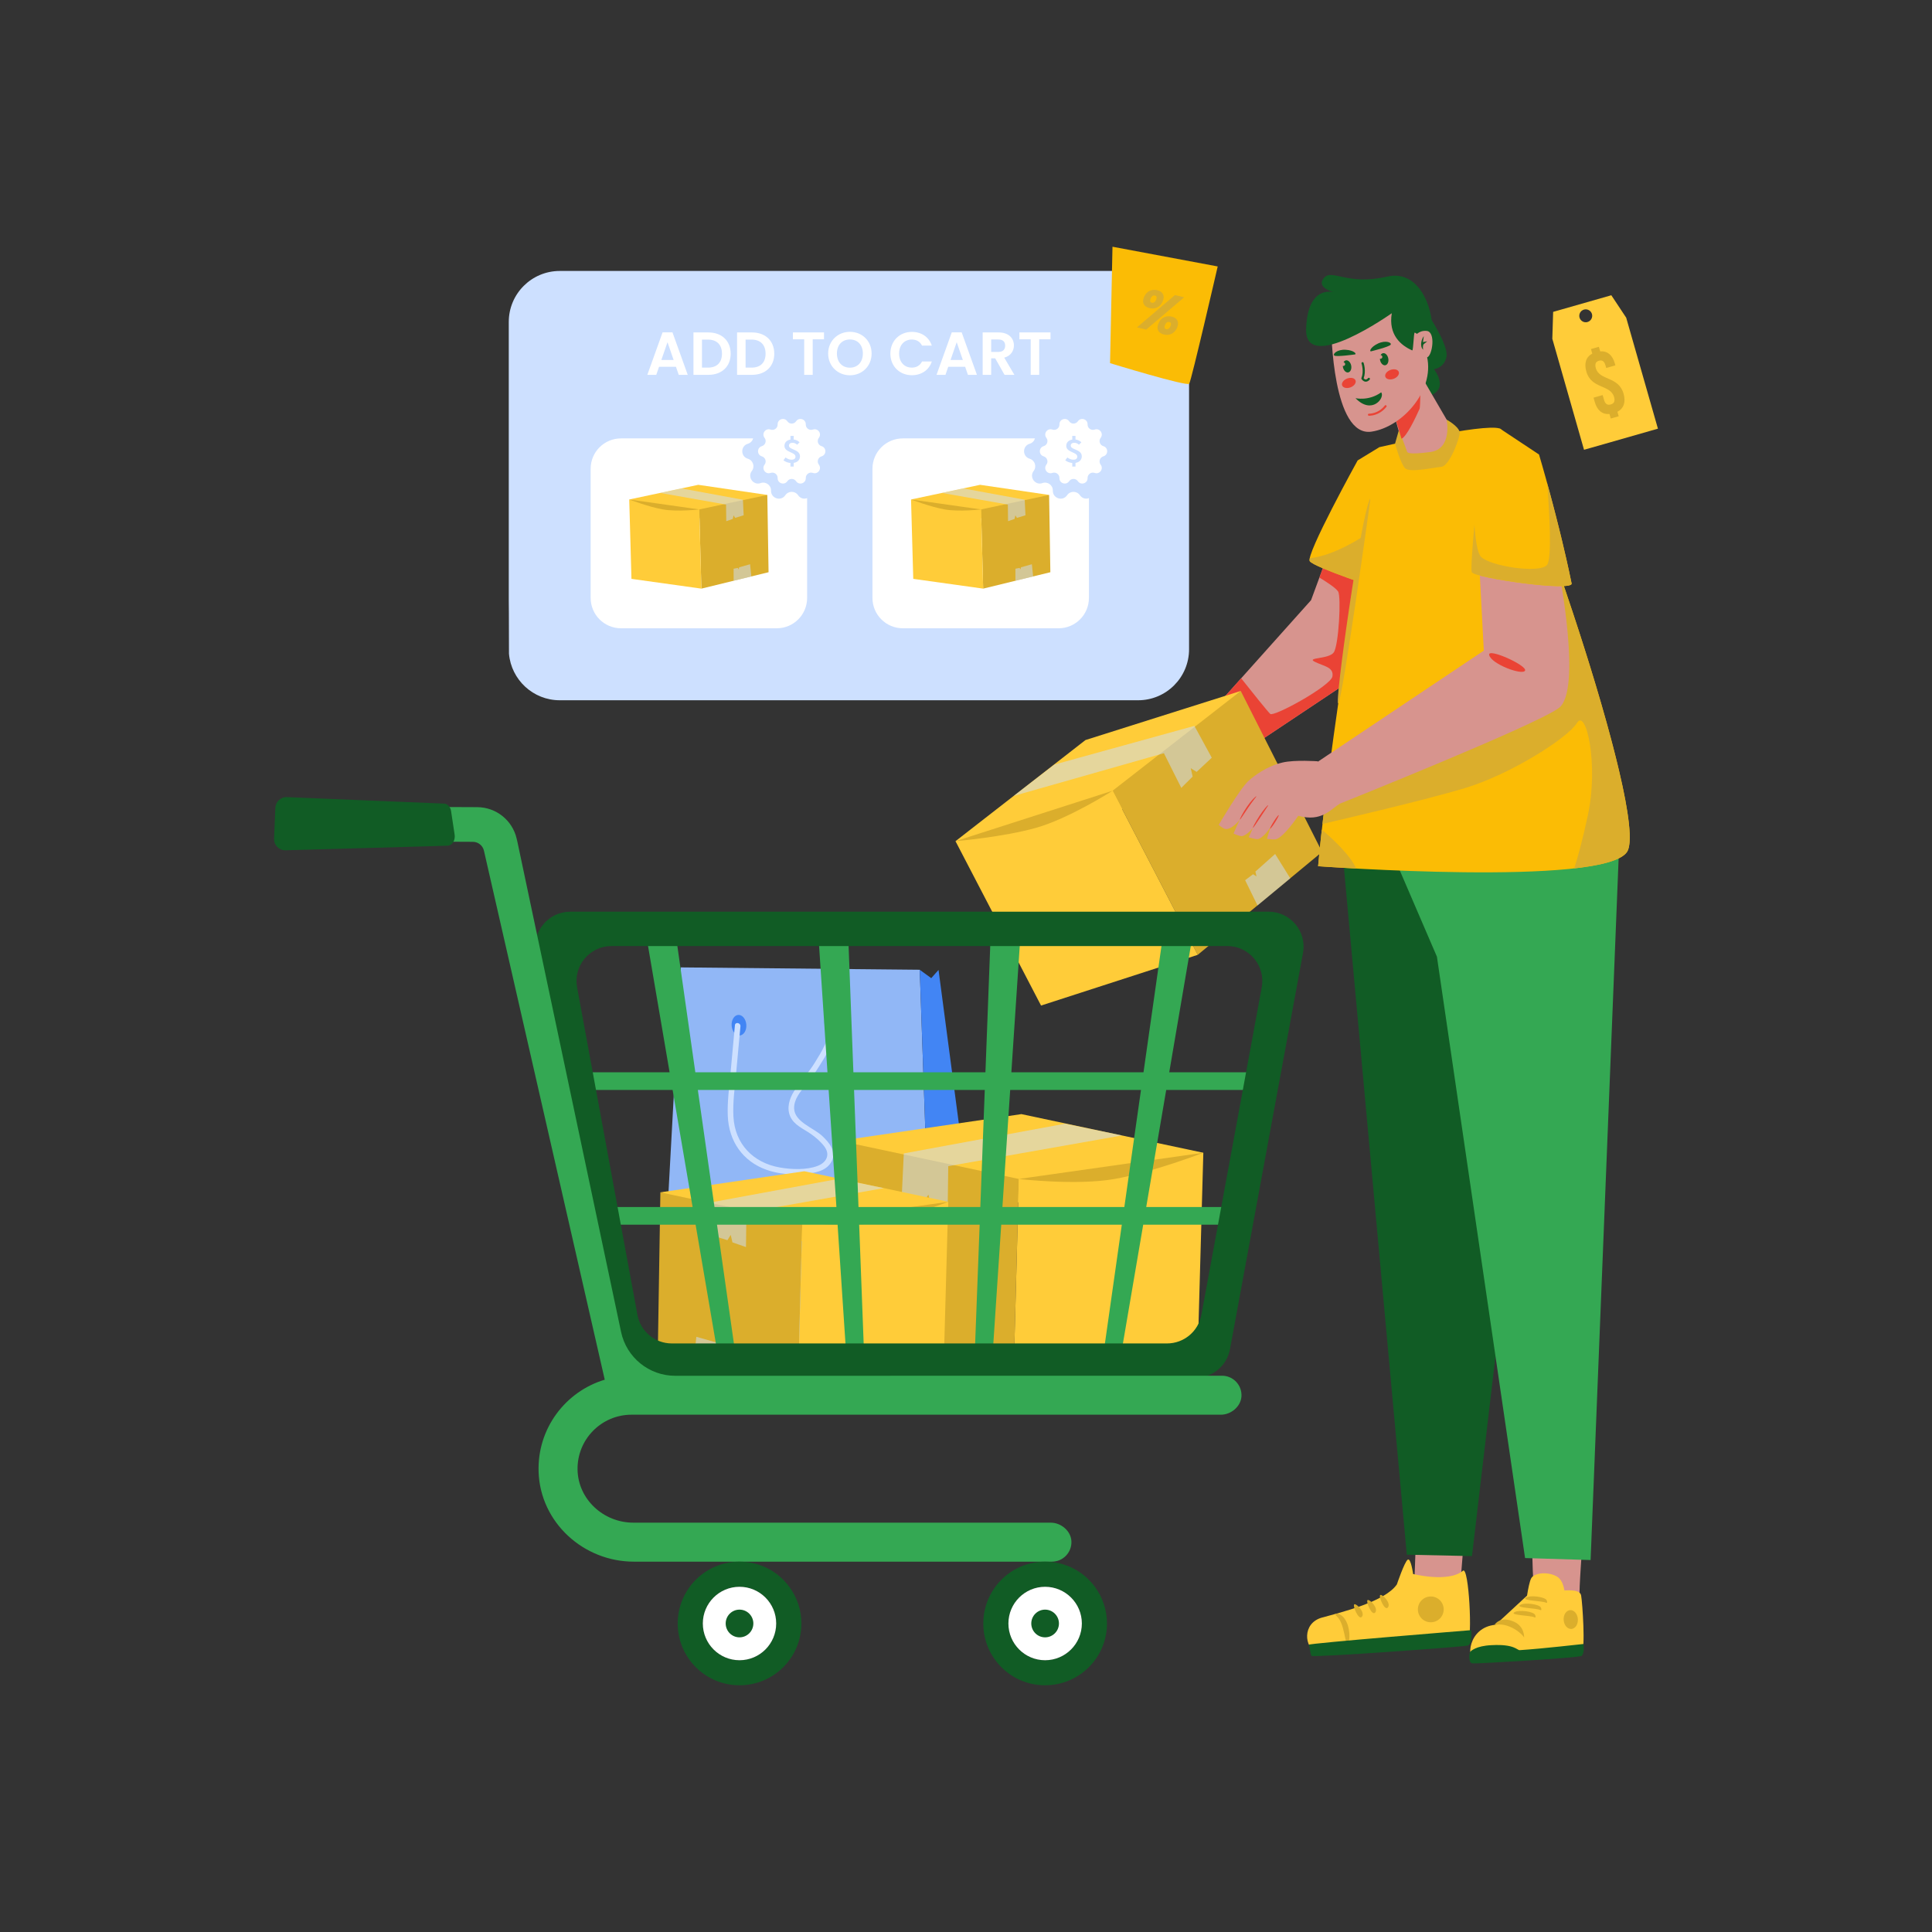 <svg xmlns="http://www.w3.org/2000/svg" enable-background="new 372.673 -803.279 3000 3000" viewBox="372.673 -803.279 3000 3000" id="Addtocart">
  <rect x="372.673" y="-803.279" width="3000" height="3000" fill="#333333" stroke="none"/>
  <polygon fill="#d7948e" points="2573.371 1531.992 2567.567 1688.696 2638.544 1678.118 2649.109 1546.41" class="colord7a28e svgShape"></polygon>
  <path fill="#ffcc39" d="M2644.292,1635.745c9.303-7.884,15.23,108.024,7.32,111.646
							c-7.91,3.622-214.427,22.586-234.106,15.341c-19.68-7.246-23.364-45.681,8.079-54.302
							c31.442-8.62,97.507-24.628,116.119-51.409c0,0,11.804-34.886,16.792-38.414c4.988-3.528,8.438,22.211,8.438,22.211
							S2621.963,1654.668,2644.292,1635.745z" class="colorffc439 svgShape"></path>
  <path fill="#dbae2c" d="M2445.946,1703.005c-0.369,1.289,2.184,2.868,4.823,6.032c2.656,3.209,5.147,8.545,7.032,15.122
								c3.681,13.232,4.676,25.167,7.123,25.209c2.193,0.178,5.223-12.254,1.043-27.577c-2.122-7.566-6.398-14.272-11.256-17.293
								C2449.792,1701.506,2446.122,1702.063,2445.946,1703.005z" class="colordba12c svgShape"></path>
  <path fill="#115c25" d="M2657.094,1728.019c0.496,4.042,1.736,22.036-5.474,23.946c-7.208,1.91-240.762,19.003-242.508,15.9
							c-1.746-3.103-3.032-14.982-3.949-17.211C2404.244,1748.425,2657.094,1728.019,2657.094,1728.019z" class="color11405c svgShape"></path>
  <path fill="#dbae2c" d="M2527.851 1692.701c5.168-6.684-8.186-20.56-11.741-19.309C2512.554 1674.645 2522.754 1699.291 2527.851 1692.701zM2508.14 1700.54c5.168-6.683-8.186-20.559-11.741-19.308C2492.844 1682.483 2503.044 1707.131 2508.14 1700.54zM2487.504 1707.131c5.168-6.682-8.186-20.559-11.741-19.308C2472.208 1689.074 2482.408 1713.721 2487.504 1707.131zM2574.403 1697.068c.724 11.041 10.261 19.406 21.303 18.682 11.041-.724 19.404-10.262 18.68-21.303-.724-11.041-10.261-19.405-21.302-18.681C2582.043 1676.49 2573.679 1686.028 2574.403 1697.068z" class="colordba12c svgShape"></path>
  <polygon fill="#115c25" points="2454.864 493.359 2557.156 1610.855 2658.373 1613.008 2791.638 478.396" class="color11405c svgShape"></polygon>
  <g fill="#000000" class="color000000 svgShape">
    <path fill="#d7948e" d="M2829.831,1589.631c0.309,4.479-5.584,72.553-4.456,91.532c-7.593,9.524-62.494,12.881-67.643,3.486
						c-5.146-9.398-6.081-91.565-6.081-91.565L2829.831,1589.631z" class="colord7a28e svgShape"></path>
    <path fill="#ffcc39" d="M2828.439,1762.7c-6.491,3.435-150.777,10.406-164.955,11.38c-14.18,0.971-12.23-50.416,31.491-54.451
						l48.9-45.292c1.588-10.403,3.907-21.964,6.373-26.755c4.472-8.573,25.761-11.023,40.091-2.772
						c6.654,3.855,10.063,12.646,11.516,21.51c13.994-0.658,24.555,0.255,25.989,7.914
						C2829.834,1684.837,2834.973,1759.26,2828.439,1762.7z" class="colorffc439 svgShape"></path>
    <path fill="#dbae2c" d="M2739.311 1739.689c-1.475-4.902-24.287-25.079-46.306-19.562 0 0 8.978-15.37 31.138-4.96C2740.502 1722.852 2739.311 1739.689 2739.311 1739.689zM2800.731 1712.287c.555 8.075 5.935 14.284 12.018 13.865 6.083-.418 10.561-7.306 10.001-15.382-.555-8.078-5.938-14.286-12.018-13.865C2804.652 1697.323 2800.174 1704.211 2800.731 1712.287zM2755.18 1708.017c-6.462-3.076-37.952-2.907-31.276-7.617 6.674-4.711 30.409-1.346 32.529 4.008C2758.552 1709.761 2755.18 1708.017 2755.18 1708.017zM2764.149 1696.672c-6.462-3.079-37.953-2.907-31.279-7.618 6.679-4.714 30.412-1.351 32.531 4.006C2767.522 1698.412 2764.149 1696.672 2764.149 1696.672zM2773.117 1685.323c-6.463-3.079-37.953-2.909-31.277-7.621 6.674-4.711 30.41-1.346 32.531 4.008C2776.488 1687.064 2773.117 1685.323 2773.117 1685.323z" class="colordba12c svgShape"></path>
    <path fill="#115c25" d="M2831.355,1749.497c-0.009-0.109-63.374,7.314-98.935,9.573c-3.973,0.251-7.892-9.707-43.509-7.754
						c-24.685,0.994-32.491,9.372-33.295,10.296c-1.508,1.73-3.559,17.278,3.492,18.026c7.052,0.748,167.197-8.778,169.713-11.703
						C2833.797,1762.154,2831.355,1749.497,2831.355,1749.497z" class="color11405c svgShape"></path>
  </g>
  <polygon fill="#34a853" points="2887.81 486.341 2842.557 1619.145 2740.788 1616.068 2603.932 682.306 2532.704 516.854" class="color2f627c svgShape"></polygon>
  <polygon fill="#d7948e" points="2440.715 41.226 2408.497 128.635 2179.929 384.119 2216.428 422.273 2493.479 237.52 2535.226 56.916" class="colord7a28e svgShape"></polygon>
  <path fill="#ea4335" d="M2535.219,56.892l-41.777,180.625l-277.061,184.777l-36.409-38.136l119.992-134.139
				c16.516,20.841,41.331,51.906,45.169,55.274c5.754,4.953,94.181-43.637,96.549-58.272c2.272-14.534-13.39-15.689-27.422-22.667
				c-13.938-7.079,21.721-3.762,29.411-14.503c7.787-10.744,11.797-86.839,6.812-94.653c-3.539-5.722-20.247-16.306-29.042-21.63
				l19.27-52.375L2535.219,56.892z" class="colorc18c7c svgShape"></path>
  <path fill="#fbbc05" d="M2514.601-108.937l-33.771,20.586c0,0-81.18,146.721-74.306,156.516
				c6.874,9.796,112.419,44.418,112.419,44.418l29.559-101.056L2514.601-108.937z" class="colorf2cd33 svgShape"></path>
  <path fill="#dbae2c" d="M2531.848-2.452c-12.205,11.969-26.208,22.115-40.687,31.146c-25.24,15.742-54.53,31.031-84.723,35.026
				c-0.398,2.139-0.428,3.715,0.085,4.446c6.874,9.795,112.42,44.418,112.42,44.418l29.558-101.057l-6.909-24.553
				C2538.519-9.383,2535.302-5.84,2531.848-2.452z" class="colordba12c svgShape"></path>
  <path fill="#fbbc05" d="M2419.416,541.767c0,0,443.421,32.397,479.696-22.209c36.276-54.607-172.37-648.615-197.448-657.389
				c-25.078-8.774-187.063,28.895-187.063,28.895S2440.762,307.865,2419.416,541.767z" class="colorf2cd33 svgShape"></path>
  <path fill="#dbae2c" d="M2500.314-25.887c0 0-42.846 309.213-49.594 314.691-6.749 5.478 35.439-293.974 49.478-317.708M2478.513 545.378c-36.094-1.932-59.096-3.587-59.096-3.587 1.655-17.927 3.561-36.937 5.725-56.836C2439.668 497.185 2469.199 523.967 2478.513 545.378zM2899.115 519.571c-8.585 12.825-39.514 20.844-81.989 25.598 5.576-17.492 13.125-44.625 21.312-83.105 16.71-78.344-2.862-166.126-17.095-142.74-14.139 23.287-103.613 80.214-174.741 101.393-60.797 18.243-185.601 47.34-220.433 55.414 2.203-18.926 4.573-38.54 7.121-58.649 90.295-48.268 306.746-164.147 308.096-167.127 1.803-3.877 40.195-181.151 40.195-181.151l10.388 11.217C2854.158 258.717 2920.892 486.717 2899.115 519.571z" class="colordba12c svgShape"></path>
  <g fill="#000000" class="color000000 svgShape">
    <path fill="#115c25" d="M2589.273-316.487c0,0,33.549,49.808,29.426,67.585c-4.124,17.776-19.414,18.832-19.414,18.832
					s23.685,29.858-5.137,40.576c-28.823,10.717-43.497,4.006-43.497,4.006s-74.028-108.021-37.983-131.43
					C2548.713-340.327,2557.478-362.353,2589.273-316.487z" class="color11405c svgShape"></path>
    <path fill="#d7948e" d="M2535.454-165.928l21.976,76.493c0,0,56.347,33.704,72.643-43.244l-51.772-88.989L2535.454-165.928z" class="colord7a28e svgShape"></path>
    <path fill="#dbae2c" d="M2538.875-114.374c0,0,8.479,30.796,15.568,38.133c7.089,7.337,43.217-0.858,56.382-2.164
					c13.166-1.306,30.187-48.509,28.44-54.274c-2.897-9.56-20.216-18.947-20.216-18.947s9.386,45.715-25.602,50.261
					c-34.989,4.547-35.711,0.97-36.326-1.81c-0.615-2.78-12.233-32.253-12.233-32.253L2538.875-114.374z" class="colordba12c svgShape"></path>
    <path fill="#ea4335" d="M2576.935-168.433c-5.967,13.561-20.443,43.849-28.053,46.353l-20.894-69.835l50.313-29.753
						C2578.301-221.668,2578.675-172.387,2576.935-168.433z" class="colorc18c7c svgShape"></path>
    <path fill="#d7948e" d="M2439.88-292.087c0,0,1.709,168.174,62.564,159.051c49.535-7.427,101.421-67.503,84.668-121.698
				c-6.063-19.613,7.589-79.039-37.99-82.831C2503.541-341.355,2439.88-292.087,2439.88-292.087z" class="colord7a28e svgShape"></path>
    <path fill="#115c25" d="M2533.833-316.91c0,0-135.643,96.206-133.038,24.104c2.605-72.099,45.83-56.053,45.83-56.053
				s-31.168-6.573-18.486-22.395c12.682-15.823,35.374,12.055,98.651-2.52c47.459-10.929,71.037,44.157,70.083,86.219
				c-0.318,14.021-6.49,44.473-9.155,34.794c-3.373-12.249-8.915-30.698-18.196-34.03c-1.812-0.651-2.091,28.465-4.013,27.612
				C2548.281-266.825,2528.204-283.105,2533.833-316.91z" class="color11405c svgShape"></path>
    <path fill="#d7948e" d="M2569.311-280.691c0,0,5.772-10.104,18.849-8.708c14.282,1.523,8.684,38.363,0.613,41.005
					c-7.793,2.552-10.686-1.275-12.507-7.39C2573.148-266.26,2569.311-280.691,2569.311-280.691z" class="colord7a28e svgShape"></path>
    <path fill="#115c25" d="M2583.543-281.298c-2.954,3.766-7.229,15.078-0.926,21.179c0,0-1.296-4.867,0.527-8.507l5.742-4.673
					l-6.63,1.224L2583.543-281.298z" class="color11405c svgShape"></path>
    <g fill="#000000" class="color000000 svgShape">
      <path fill="#ea4335" d="M2544.647-225.873c1.417 3.794-2.086 8.609-7.824 10.753-5.737 2.143-11.54.809-12.957-2.985-1.417-3.792 2.083-8.606 7.824-10.753C2537.428-231.001 2543.228-229.664 2544.647-225.873zM2477.526-212.533c1.417 3.792-2.083 8.605-7.824 10.749-5.737 2.146-11.539.809-12.957-2.985-1.416-3.792 2.087-8.606 7.824-10.75C2470.306-217.664 2476.106-216.327 2477.526-212.533z" class="colorc18c7c svgShape"></path>
      <path fill="#115c25" d="M2494.606-210.709c-.574.111-1.153.138-1.739.086-3.713-.345-5.964-4.017-6.058-4.171-.276-.457-.317-1.017-.117-1.51 4.187-10.281.225-22.307.186-22.425-.298-.886.178-1.842 1.061-2.139.906-.313 1.842.178 2.139 1.061.18.527 4.184 12.702.083 23.898.644.777 1.767 1.813 3.032 1.925 1.178.098 2.462-.602 3.797-2.103.621-.695 1.689-.758 2.382-.14.698.621.76 1.687.14 2.385C2497.946-212.086 2496.303-211.036 2494.606-210.709zM2477.489-185.001c0 0 20.566 4.919 39.854-9.026C2523.849-186.153 2503.163-158.384 2477.489-185.001zM2458.002-233.136c1 5.179 4.656 8.804 8.189 8.122 3.533-.682 5.618-5.415 4.618-10.595-.991-5.139-4.696-8.797-8.229-8.115-1.566.303-2.848 1.425-3.661 3.039 1.234.137 2.238 1.025 2.479 2.27.302 1.566-.702 3.051-2.268 3.353-.442.085-.906.05-1.346-.074C2457.787-234.469 2457.871-233.819 2458.002-233.136zM2515.615-244.257c1 5.18 4.656 8.804 8.189 8.122 3.533-.681 5.578-5.407 4.578-10.586-.991-5.139-4.656-8.805-8.189-8.123-1.566.303-2.856 1.384-3.709 3.006 1.307.081 2.399.995 2.647 2.28.302 1.566-.702 3.05-2.268 3.353-.522.101-1.027.073-1.482-.13C2515.385-245.67 2515.484-244.94 2515.615-244.257z" class="color11405c svgShape"></path>
      <path fill="#ea4335" d="M2504.015-158.267c-3.276,0.632-5.5,0.558-5.733,0.544c-0.874-0.035-1.544-0.767-1.508-1.64
					c0.037-0.868,0.777-1.547,1.641-1.514c0.138,0.015,14.326,0.405,24.6-12.676c0.563-0.67,1.542-0.79,2.222-0.26
					c0.681,0.54,0.801,1.536,0.266,2.222C2518.356-162.51,2509.632-159.351,2504.015-158.267z" class="colorc18c7c svgShape"></path>
    </g>
    <path fill="#115c25" d="M2476.583-252.915c0 0-28.504 4.03-31.883 1.797-3.378-2.232 4.326-9.801 17.38-9.056C2475.132-259.43 2479.796-253.636 2476.583-252.915zM2501.736-257.771c0 0 27.957-6.867 30.262-10.198 2.305-3.329-7.663-7.487-19.501-1.938C2500.659-264.357 2498.487-257.243 2501.736-257.771z" class="color11405c svgShape"></path>
  </g>
  <g fill="#000000" class="color000000 svgShape">
    <polygon fill="#ffcc39" points="1856.371 502.901 2058.209 345.85 2299.283 269.631 2115.207 453.184" class="colorffc439 svgShape"></polygon>
    <polygon fill="#dbae2c" points="2232.553 679.363 2425.621 519.562 2299.283 269.631 2100.339 424.529" class="colordba12c svgShape"></polygon>
    <polygon fill="#cde0ff" points="1946.686 432.626 2010.04 383.905 2227.327 323.858 2254.317 373.298 2230.758 395.316 2221.614 389.56 2224.601 402.564 2206.99 420.152 2179.973 366.289" opacity=".5" class="colorcdeeff svgShape"></polygon>
    <polygon fill="#cde0ff" points="2325.321 602.708 2306.119 563.472 2318.425 554.238 2323.748 557.586 2322.05 550.107 2352.696 522.773 2376.188 560.557" opacity=".5" class="colorcdeeff svgShape"></polygon>
    <polygon fill="#ffcc39" points="1856.371 502.901 1989.206 758.145 2232.553 679.363 2100.339 424.529" class="colorffc439 svgShape"></polygon>
    <path fill="#dbae2c" d="M1856.371,502.901l243.968-78.371c0,0-67.14,42.942-118.496,57.519
			C1930.487,496.625,1856.371,502.901,1856.371,502.901z" class="colordba12c svgShape"></path>
  </g>
  <g fill="#000000" class="color000000 svgShape">
    <path fill="#d7948e" d="M2364.271,380.724c-25.534,5.919-45.147,21.557-52.976,28.585c-13.27,11.952-46.236,68.33-46.236,68.33
			s6.842,5.782,10.445,6.4c5.855,1.004,14.985-5.257,22.479-14.655c-3.942,7.401-9.838,21.649-9.838,21.649
			s9.507,4.523,13.146,4.023c4.873-0.668,12.42-6.909,16.947-12.991c-2.233,5.532-6.554,14.664-6.554,14.664
			s11.251,3.899,14.783,2.859c6.716-1.978,14.245-11.355,20.255-19.844c-3.482,6.741-6.705,19.571-6.705,19.571
			s10.727,1.464,13.957,0.602c12.551-3.352,34.61-36.44,34.61-36.44c36.124,9.992,50.131-9.833,64.414-18.759
			c3.424-2.201-34.147-65.86-34.147-65.86S2383.323,376.266,2364.271,380.724z" class="colord7a28e svgShape"></path>
    <path fill="#ea4335" d="M2323.536 433.161c.249.26-1.359 2.152-3.792 5.314-2.428 3.17-5.693 7.611-9.118 12.665-6.868 10.093-12.068 18.561-12.643 18.244-.566-.302 3.753-9.354 10.702-19.568 3.461-5.11 6.999-9.475 9.796-12.421C2321.288 434.45 2323.339 432.95 2323.536 433.161zM2341.851 447.045c.258.225-1.071 2.184-3.196 5.34-2.312 3.483-5.124 7.72-8.233 12.403-6.398 9.721-11.619 17.609-12.184 17.277-.554-.324 3.783-8.784 10.223-18.569 3.217-4.893 6.375-9.171 8.868-12.111C2339.825 448.444 2341.621 446.842 2341.851 447.045zM2358.223 462.479c.548.348-1.991 5.326-5.67 11.119-3.679 5.793-7.106 10.207-7.654 9.86-.548-.348 1.991-5.326 5.67-11.119C2354.249 466.545 2357.675 462.132 2358.223 462.479z" class="colorc18c7c svgShape"></path>
  </g>
  <path fill="#d7948e" d="M2668.997,60.503l7.714,146.511l-270.668,181.153l46.954,56.551c0,0,304.202-121.749,340.282-148.649
		c36.08-26.9,0.45-210.742,0.45-210.742L2668.997,60.503z" class="colord7a28e svgShape"></path>
  <path fill="#ea4335" d="M2685.037,213.707c-2.543-11.522,59.341,16.347,55.732,24.313
		C2737.162,245.988,2688.196,228.015,2685.037,213.707z" class="colorc18c7c svgShape"></path>
  <path fill="#fbbc05" d="M2672.292-89.438c0,0-17.992,165.771-14.17,174.706c3.822,8.934,157.667,30.852,154.915,17.354
		c-20.002-98.114-50.593-200.16-50.593-200.16l-60.779-40.293C2701.664-137.831,2682.895-115.36,2672.292-89.438z" class="colorf2cd33 svgShape"></path>
  <path fill="#dbae2c" d="M2813.027,102.648c2.762,13.464-151.04-8.454-154.897-17.384c-1.709-3.84,0.723-37.121,4.006-73.657
		c1.667,23.072,4.612,43.847,10.104,49.592c13.937,14.691,90.919,26.476,102.597,12.851c8.034-9.385,3.77-82.337,0.302-126.909
		C2785.902-14.031,2801.249,45.021,2813.027,102.648z" class="colordba12c svgShape"></path>
  <g fill="#000000" class="color000000 svgShape">
    <polygon fill="#91b7f6" points="1823.569 1355.491 1396.231 1312.844 1429.784 698.878 1800.837 702.551" class="color91c4f6 svgShape"></polygon>
    <polygon fill="#4285f4" points="1800.837 702.551 1818.68 715.594 1830.029 702.841 1910.178 1309.33 1878.138 1319.299 1823.569 1355.491" class="color549bec svgShape"></polygon>
    <path fill="#4285f4" d="M1531.558 787.746c.679 8.802-3.868 16.331-10.155 16.815-6.287.485-11.934-6.258-12.613-15.06-.679-8.802 3.868-16.331 10.155-16.815C1525.233 772.201 1530.88 778.943 1531.558 787.746zM1674.911 783.633c.658 8.536-3.751 15.836-9.847 16.306-6.097.47-11.573-6.068-12.231-14.604-.658-8.536 3.751-15.836 9.848-16.306C1668.777 768.559 1674.252 775.098 1674.911 783.633z" class="color549bec svgShape"></path>
    <path fill="#cde0ff" d="M1513.845,788.72c-2.313,25.167-4.627,50.334-6.94,75.501c-1.988,21.62-5.026,43.517-4.135,65.269
				c1.601,39.112,23.037,70.587,60.363,83.78c18.935,6.693,39.405,8.004,59.295,6.242c14.898-1.32,32.344-3.965,40.775-17.936
				c9.557-15.837-2.301-30.112-13.74-40.92c-13.384-12.646-43.173-21.765-43.676-42.902c-0.344-14.474,10-26.199,18.484-36.75
				c6.981-8.681,13.539-17.648,19.464-27.086c10.672-17.001,28.021-42.701,24.001-63.846c-1.038-5.462-9.76-4.852-8.71,0.672
				c3.412,17.95-11.949,40.975-21.015,55.897c-9.528,15.68-22.299,28.831-32.128,44.2c-7.395,11.564-12.005,26.352-6.105,39.584
				c5.902,13.238,20.277,18.956,31.457,26.699c7.866,5.449,15.579,12.038,21.38,19.682c9.695,12.775,3.547,25.012-10.394,30.33
				c-17.439,6.652-41.061,5.58-59.042,2.374c-41.092-7.327-69.3-36.532-71.618-78.653c-1.231-22.375,2.087-45.01,4.132-67.255
				c2.243-24.405,4.487-48.809,6.73-73.214C1522.934,784.833,1514.36,783.124,1513.845,788.72L1513.845,788.72z" class="colorcdeeff svgShape"></path>
    <g fill="#000000" class="color000000 svgShape">
      <polygon fill="#ffcc39" points="2241.195 986.725 1958.724 926.713 1676.253 968.159 1953.75 1063.851" class="colorffc439 svgShape"></polygon>
      <polygon fill="#dbae2c" points="1946.072 1351.47 1671.152 1284.339 1676.253 968.159 1954.722 1027.412" class="colordba12c svgShape"></polygon>
      <polygon fill="#cde0ff" points="2114.8 959.872 2026.419 941.619 1776.086 987.763 1773.047 1051.293 1807.836 1062.044 1814.287 1051.687 1817.664 1066.37 1844.226 1075.553 1845.112 1007.515" opacity=".5" class="colorcdeeff svgShape"></polygon>
      <polygon fill="#cde0ff" points="1814.038 1319.344 1814.197 1270.019 1797.143 1266.708 1793.388 1272.733 1791.424 1264.299 1746.815 1251.643 1741.583 1301.608" opacity=".5" class="colorcdeeff svgShape"></polygon>
      <polygon fill="#ffcc39" points="2241.195 986.725 2232.115 1311.508 1946.072 1351.47 1954.722 1027.412" class="colorffc439 svgShape"></polygon>
      <path fill="#dbae2c" d="M2241.195,986.725l-286.473,40.687c0,0,89.377,10.516,148.733,0
				C2162.812,1016.896,2241.195,986.725,2241.195,986.725z" class="colordba12c svgShape"></path>
      <g fill="#000000" class="color000000 svgShape">
        <polygon fill="#ffcc39" points="1845.112 1062.874 1621.612 1015.39 1398.113 1048.183 1617.677 1123.897" class="colorffc439 svgShape"></polygon>
        <polygon fill="#dbae2c" points="1611.601 1351.47 1394.078 1298.354 1398.113 1048.183 1618.446 1095.065" class="colordba12c svgShape"></polygon>
        <polygon fill="#cde0ff" points="1745.104 1041.626 1675.175 1027.184 1477.104 1063.695 1474.699 1113.962 1502.225 1122.468 1507.33 1114.273 1510.001 1125.89 1531.018 1133.157 1531.719 1079.323" opacity=".5" class="colorcdeeff svgShape"></polygon>
        <polygon fill="#cde0ff" points="1507.133 1326.051 1507.259 1287.024 1493.765 1284.403 1490.794 1289.171 1489.24 1282.498 1453.944 1272.484 1449.804 1312.018" opacity=".5" class="colorcdeeff svgShape"></polygon>
        <polygon fill="#ffcc39" points="1845.112 1062.874 1837.927 1319.851 1611.601 1351.47 1618.446 1095.065" class="colorffc439 svgShape"></polygon>
        <path fill="#dbae2c" d="M1845.112,1062.874l-226.665,32.192c0,0,70.718,8.32,117.682,0
				C1783.092,1086.746,1845.112,1062.874,1845.112,1062.874z" class="colordba12c svgShape"></path>
      </g>
    </g>
    <g fill="#000000" class="color000000 svgShape">
      <path fill="#34a853" d="M2314.854,889.198V861.8h-126.606l36.508-213.826h-46.042l-30.42,213.826h-205.189l14.199-213.826h-46.336
			l-8.11,213.826h-205.044l-8.11-213.826h-46.333l14.198,213.826H1452.38l-30.419-213.826h-46.045l36.507,213.826h-126.601v27.398
			h131.278l31.036,181.775h-147.523v27.399h152.2l34.614,202.737h27.447l-28.841-202.737h187.244l13.462,202.737h27.736
			l-7.689-202.737h187.099l-7.69,202.737h27.736l13.463-202.737h187.244l-28.842,202.737h27.445l34.615-202.737h152.206v-27.399
			h-147.528l31.036-181.775H2314.854z M1482.136,1070.973l-25.859-181.775h203.111l12.07,181.775H1482.136z M1705.746,1070.973
			l-6.894-181.775h202.965l-6.894,181.775H1705.746z M2118.536,1070.973h-189.323l12.071-181.775h203.111L2118.536,1070.973z" class="color2f627c svgShape"></path>
      <path fill="#115c25" d="M1204.697,676.52l113.371,615.208c4.745,25.747,27.194,44.438,53.374,44.438h857.786
			c26.18,0,48.629-18.691,53.374-44.438l113.371-615.208c6.146-33.352-19.46-64.109-53.374-64.109H1258.072
			C1224.159,612.411,1198.552,643.168,1204.697,676.52z M1322.156,665.762h956.358c33.913,0,59.519,30.755,53.374,64.107
			l-93.701,508.511c-4.744,25.746-27.193,44.437-53.374,44.437h-768.958c-26.18,0-48.63-18.692-53.374-44.437l-93.699-508.511
			C1262.638,696.517,1288.244,665.762,1322.156,665.762z" class="color11405c svgShape"></path>
      <path fill="#34a853" d="M2270.202,1332.943c0,0-634.852,0.07-849.091,0.097c-40.613,0.007-75.657-28.421-84.06-68.154
			l-160.907-760.775l-1.281-5.444c-6.68-28.371-31.935-48.465-61.082-48.595l-219.19-0.978l-2.667,53.75l215.04,1.064
			c8.19,0.042,15.284,5.691,17.155,13.663l187.605,821.527c-61.035,18.327-105.09,75.901-102.701,143.442
			c2.769,78.272,69.621,139.114,147.944,139.114h592.39c0.028,0,0.053-0.009,0.079-0.009h56.705
			c17.25,0,31.127-14.435,30.213-31.884c-0.828-15.817-16.088-28.63-31.923-28.63h-54.768c-0.103-0.001-0.201-0.03-0.305-0.03
			h-593.271c-46.154,0-85.744-36.107-86.588-82.253c-0.86-47.013,36.992-85.391,83.807-85.391h915.188
			c15.838,0,31.097-12.815,31.923-28.632C2301.327,1347.375,2287.449,1332.943,2270.202,1332.943z" class="color2f627c svgShape"></path>
      <path fill="#115c25" d="M2072.773,1660.673c-17.44-23.714-45.543-39.019-77.284-39.019c-31.742,0-59.845,15.306-77.285,39.019
				c-11.793,15.934-18.693,35.629-18.693,56.959c0,53.07,42.907,95.976,95.978,95.976c53.07,0,96.103-42.906,96.103-95.976
				C2091.592,1696.302,2084.566,1676.607,2072.773,1660.673z M1995.489,1774.715c-31.491,0-56.96-25.594-56.96-57.082
				c0-31.365,25.469-56.959,56.96-56.959c31.49,0,57.085,25.594,57.085,56.959
				C2052.574,1749.121,2026.979,1774.715,1995.489,1774.715z" class="color11405c svgShape"></path>
      <path fill="#ffffff" d="M2052.574,1717.633c0,31.488-25.595,57.082-57.085,57.082c-31.491,0-56.96-25.594-56.96-57.082
				c0-31.365,25.469-56.959,56.96-56.959C2026.979,1660.673,2052.574,1686.267,2052.574,1717.633z" class="colorffffff svgShape"></path>
      <path fill="#115c25" d="M2017,1717.626c0,11.889-9.625,21.554-21.516,21.554c-11.852,0-21.441-9.665-21.441-21.554
				c0-11.815,9.589-21.482,21.441-21.482C2007.375,1696.144,2017,1705.811,2017,1717.626z" class="color11405c svgShape"></path>
      <g fill="#000000" class="color000000 svgShape">
        <path fill="#115c25" d="M1598.26,1660.673c-17.438-23.714-45.542-39.019-77.284-39.019c-31.741,0-59.845,15.306-77.283,39.019
				c-11.793,15.934-18.694,35.629-18.694,56.959c0,53.07,42.908,95.976,95.978,95.976c53.07,0,96.103-42.906,96.103-95.976
				C1617.08,1696.302,1610.054,1676.607,1598.26,1660.673z M1520.977,1774.715c-31.491,0-56.959-25.594-56.959-57.082
				c0-31.365,25.468-56.959,56.959-56.959c31.491,0,56.96,25.594,56.96,56.959
				C1577.936,1749.121,1552.468,1774.715,1520.977,1774.715z" class="color11405c svgShape"></path>
        <path fill="#ffffff" d="M1577.936,1717.633c0,31.488-25.468,57.082-56.96,57.082c-31.491,0-56.959-25.594-56.959-57.082
				c0-31.365,25.468-56.959,56.959-56.959C1552.468,1660.673,1577.936,1686.267,1577.936,1717.633z" class="colorffffff svgShape"></path>
        <path fill="#115c25" d="M1542.473,1717.626c0,11.889-9.627,21.554-21.516,21.554c-11.852,0-21.441-9.665-21.441-21.554
				c0-11.815,9.589-21.482,21.441-21.482C1532.846,1696.144,1542.473,1705.811,1542.473,1717.626z" class="color11405c svgShape"></path>
      </g>
      <path fill="#115c25" d="M798.262,498.716c-0.428,10.298,7.714,18.611,17.791,18.329l220.934-6.197l30.995-0.986
			c6.859-0.22,11.955-8.421,10.653-17.024l-5.536-36.588c-1.001-6.609-5.484-11.513-10.751-11.692l0,0l-244.183-10.069
			c-9.543-0.392-17.532,7.012-17.936,16.763L798.262,498.716z" class="color11405c svgShape"></path>
    </g>
  </g>
  <g fill="#000000" class="color000000 svgShape">
    <path fill="#cde0ff" d="M2219.042-303.378v508.225c0,43.747-35.408,79.236-79.157,79.236h-898.034
		c-41.231,0-75.301-31.712-78.842-72.234c0-61.687-0.315-81.595-0.315-81.595v-433.632c0-43.749,35.487-79.157,79.157-79.157
		h898.034C2183.634-382.535,2219.042-347.127,2219.042-303.378z" class="colorcdeeff svgShape"></path>
    <path fill="#ffffff" d="M1625.98-29.776v154.91c0,26.083-21.088,47.172-47.091,47.172H1337.01
					c-26.082,0-47.17-21.089-47.17-47.172V-75.439c0-26.004,21.088-47.092,47.17-47.092h205.172
					c-1.109,3.805-3.964,7.056-8.245,8.325c-11.574,3.408-11.574,19.819,0,23.228c8.166,2.458,11.337,12.289,6.184,19.028
					c-1.823,2.299-2.537,4.835-2.537,7.373c0,7.61,7.61,14.507,16.173,11.415c8.007-2.853,16.411,3.251,16.172,11.733
					c-0.317,12.051,15.301,17.125,22.119,7.215c2.379-3.567,6.184-5.312,9.99-5.312c3.805,0,7.61,1.744,9.988,5.312
					C1615.515-29.141,1621.224-28.031,1625.98-29.776z" class="colorffffff svgShape"></path>
    <polygon fill="#ffcc39" points="1349.755 -27.685 1456.956 -50.46 1564.157 -34.731 1458.844 1.585" class="colorffc439 svgShape"></polygon>
    <polygon fill="#dbae2c" points="1461.757 110.741 1566.093 85.264 1564.157 -34.731 1458.475 -12.244" class="colordba12c svgShape"></polygon>
    <polygon fill="#cde0ff" points="1397.723 -37.876 1431.265 -44.803 1526.269 -27.291 1527.423 -3.18 1514.22 .899 1511.771 -3.031 1510.49 2.541 1500.409 6.026 1500.073 -19.795" opacity=".5" class="colorcdeeff svgShape"></polygon>
    <polygon fill="#cde0ff" points="1511.866 98.548 1511.805 79.829 1518.277 78.572 1519.703 80.859 1520.448 77.658 1537.378 72.854 1539.364 91.817" opacity=".5" class="colorcdeeff svgShape"></polygon>
    <polygon fill="#ffcc39" points="1349.755 -27.685 1353.2 95.574 1461.757 110.741 1458.475 -12.244" class="colorffc439 svgShape"></polygon>
    <path fill="#dbae2c" d="M1349.755-27.685l108.72,15.441c0,0-33.92,3.991-56.447,0
					C1379.502-16.235,1349.755-27.685,1349.755-27.685z" class="colordba12c svgShape"></path>
    <path fill="#ffffff" d="M1648.403-110.494L1648.403-110.494c-5.561-1.638-7.741-8.349-4.205-12.943
				c5.017-6.518-1.552-15.559-9.301-12.802l0,0c-5.462,1.943-11.171-2.205-11.01-7.999l0,0c0.228-8.222-10.401-11.675-15.049-4.89
				c-3.276,4.782-10.333,4.782-13.609,0l0,0c-4.649-6.785-15.277-3.332-15.05,4.89l0,0c0.161,5.794-5.548,9.942-11.01,7.999l0,0
				c-7.749-2.757-14.318,6.284-9.301,12.802l0,0c3.536,4.594,1.354,11.305-4.205,12.943c-7.89,2.325-7.89,13.5,0,15.824
				c5.56,1.638,7.741,8.35,4.205,12.943l0,0c-5.017,6.518,1.552,15.56,9.301,12.802c5.462-1.943,11.171,2.205,11.01,7.999
				c-0.227,8.222,10.401,11.675,15.05,4.89l0,0c3.276-4.782,10.333-4.782,13.609,0c4.649,6.785,15.277,3.332,15.049-4.89
				c-0.16-5.794,5.549-9.942,11.01-7.999c7.749,2.757,14.318-6.284,9.301-12.802c-3.536-4.593-1.355-11.305,4.205-12.943l0,0
				C1656.293-96.994,1656.293-108.169,1648.403-110.494z" class="colorffffff svgShape"></path>
    <g fill="#000000" class="color000000 svgShape">
      <path fill="#cde0ff" d="M1600.082-84.34c-3.843-0.335-8.059-1.893-10.895-4.23l3.277-4.337c2.958,2.06,5.916,3.45,9.318,3.45
					c4.091,0,6.106-1.78,6.106-4.782c0-7.34-17.127-6.285-17.127-16.74c0-5.171,3.654-8.844,9.321-9.731v-5.674h5.037v5.561
					c4.029,0.448,6.798,2.169,9.129,4.337l-3.715,3.727c-2.33-1.888-4.281-2.948-7.303-2.948c-3.402,0-5.478,1.558-5.478,4.451
					c0,6.67,17.127,5.339,17.127,16.573c0,5.28-3.528,9.174-9.759,10.175v5.728h-5.037V-84.34z" class="colorcdeeff svgShape"></path>
    </g>
    <g fill="#000000" class="color000000 svgShape">
      <path fill="#ffffff" d="M2063.556-29.776v154.91c0,26.083-21.088,47.172-47.091,47.172h-241.878
					c-26.082,0-47.17-21.089-47.17-47.172V-75.439c0-26.004,21.088-47.092,47.17-47.092h205.172
					c-1.109,3.805-3.964,7.056-8.245,8.325c-11.574,3.408-11.574,19.819,0,23.228c8.166,2.458,11.337,12.289,6.184,19.028
					c-1.823,2.299-2.537,4.835-2.537,7.373c0,7.61,7.61,14.507,16.173,11.415c8.007-2.853,16.411,3.251,16.172,11.733
					c-0.317,12.051,15.301,17.125,22.12,7.215c2.378-3.567,6.183-5.312,9.989-5.312c3.805,0,7.611,1.744,9.988,5.312
					C2053.092-29.141,2058.8-28.031,2063.556-29.776z" class="colorffffff svgShape"></path>
      <polygon fill="#ffcc39" points="1787.331 -27.685 1894.532 -50.46 2001.733 -34.731 1896.42 1.585" class="colorffc439 svgShape"></polygon>
      <polygon fill="#dbae2c" points="1899.334 110.741 2003.669 85.264 2001.733 -34.731 1896.051 -12.244" class="colordba12c svgShape"></polygon>
      <polygon fill="#cde0ff" points="1835.299 -37.876 1868.841 -44.803 1963.845 -27.291 1964.999 -3.18 1951.796 .899 1949.347 -3.031 1948.067 2.541 1937.985 6.026 1937.65 -19.795" opacity=".5" class="colorcdeeff svgShape"></polygon>
      <polygon fill="#cde0ff" points="1949.442 98.548 1949.381 79.829 1955.853 78.572 1957.279 80.859 1958.024 77.658 1974.954 72.854 1976.94 91.817" opacity=".5" class="colorcdeeff svgShape"></polygon>
      <polygon fill="#ffcc39" points="1787.331 -27.685 1790.776 95.574 1899.334 110.741 1896.051 -12.244" class="colorffc439 svgShape"></polygon>
      <path fill="#dbae2c" d="M1787.331-27.685l108.72,15.441c0,0-33.919,3.991-56.447,0
					C1817.078-16.235,1787.331-27.685,1787.331-27.685z" class="colordba12c svgShape"></path>
      <path fill="#ffffff" d="M2085.979-110.494L2085.979-110.494c-5.56-1.638-7.741-8.349-4.205-12.943
				c5.017-6.518-1.552-15.559-9.301-12.802l0,0c-5.462,1.943-11.17-2.205-11.01-7.999l0,0c0.228-8.222-10.401-11.675-15.049-4.89
				c-3.276,4.782-10.333,4.782-13.609,0l0,0c-4.649-6.785-15.277-3.332-15.049,4.89l0,0c0.16,5.794-5.549,9.942-11.01,7.999l0,0
				c-7.749-2.757-14.318,6.284-9.301,12.802l0,0c3.535,4.594,1.355,11.305-4.205,12.943c-7.89,2.325-7.89,13.5,0,15.824
				c5.56,1.638,7.741,8.35,4.205,12.943l0,0c-5.017,6.518,1.552,15.56,9.301,12.802c5.462-1.943,11.171,2.205,11.01,7.999
				c-0.228,8.222,10.401,11.675,15.049,4.89l0,0c3.276-4.782,10.333-4.782,13.609,0c4.649,6.785,15.277,3.332,15.049-4.89
				c-0.16-5.794,5.549-9.942,11.01-7.999c7.749,2.757,14.318-6.284,9.301-12.802c-3.535-4.593-1.355-11.305,4.205-12.943l0,0
				C2093.869-96.994,2093.869-108.169,2085.979-110.494z" class="colorffffff svgShape"></path>
      <g fill="#000000" class="color000000 svgShape">
        <path fill="#cde0ff" d="M2037.659-84.34c-3.843-0.335-8.06-1.893-10.895-4.23l3.277-4.337c2.958,2.06,5.917,3.45,9.318,3.45
					c4.091,0,6.106-1.78,6.106-4.782c0-7.34-17.126-6.285-17.126-16.74c0-5.171,3.653-8.844,9.321-9.731v-5.674h5.037v5.561
					c4.03,0.448,6.798,2.169,9.129,4.337l-3.715,3.727c-2.33-1.888-4.281-2.948-7.303-2.948c-3.402,0-5.478,1.558-5.478,4.451
					c0,6.67,17.127,5.339,17.127,16.573c0,5.28-3.528,9.174-9.76,10.175v5.728h-5.037V-84.34z" class="colorcdeeff svgShape"></path>
      </g>
    </g>
    <g fill="#000000" class="color000000 svgShape">
      <path fill="#ffffff" d="M1422.28-233.767h-26.237l-4.341 12.552h-13.87l23.686-65.964h15.384l23.686 65.964h-13.969L1422.28-233.767zM1409.16-271.891l-9.529 27.555h19.061L1409.16-271.891zM1507.246-254.056c0 19.913-13.681 32.842-34.728 32.842h-23.025v-65.871h23.025C1493.565-287.086 1507.246-274.061 1507.246-254.056zM1472.046-232.445c13.873 0 21.707-7.926 21.707-21.611 0-13.681-7.834-21.892-21.707-21.892h-9.34v43.503H1472.046zM1574.947-254.056c0 19.913-13.685 32.842-34.728 32.842h-23.026v-65.871h23.026C1561.261-287.086 1574.947-274.061 1574.947-254.056zM1539.746-232.445c13.873 0 21.707-7.926 21.707-21.611 0-13.681-7.834-21.892-21.707-21.892h-9.34v43.503H1539.746zM1603.873-287.086h48.318v10.666h-17.555v55.206h-13.208v-55.206h-17.555V-287.086zM1692.421-220.553c-18.592 0-33.783-13.966-33.783-33.783 0-19.725 15.192-33.691 33.783-33.691 18.78 0 33.691 13.966 33.691 33.691C1726.112-234.519 1711.104-220.553 1692.421-220.553zM1692.421-232.349c11.891 0 20.101-8.591 20.101-21.988 0-13.4-8.211-21.799-20.101-21.799-11.983 0-20.194 8.399-20.194 21.799C1672.227-240.94 1680.438-232.349 1692.421-232.349zM1788.636-287.935c14.627 0 26.518 7.833 30.952 21.327h-15.191c-3.116-6.321-8.78-9.436-15.857-9.436-11.511 0-19.721 8.399-19.721 21.8 0 13.304 8.21 21.799 19.721 21.799 7.077 0 12.74-3.116 15.857-9.532h15.191c-4.433 13.589-16.325 21.327-30.952 21.327-18.968 0-33.406-13.87-33.406-33.595C1755.23-273.965 1769.669-287.935 1788.636-287.935zM1871.344-233.767h-26.238l-4.341 12.552h-13.87l23.687-65.964h15.383l23.686 65.964h-13.969L1871.344-233.767zM1858.224-271.891l-9.528 27.555h19.06L1858.224-271.891zM1923.28-287.086c15.856 0 23.783 9.155 23.783 20.197 0 8.022-4.434 16.137-15.007 18.968l15.76 26.706h-15.288l-14.53-25.669h-6.228v25.669h-13.213v-65.871H1923.28zM1922.808-276.136h-11.038v19.344h11.038c7.361 0 10.665-3.869 10.665-9.816C1933.473-272.455 1930.169-276.136 1922.808-276.136zM1955.588-287.086h48.318v10.666h-17.554v55.206h-13.209v-55.206h-17.555V-287.086z" class="colorffffff svgShape"></path>
    </g>
  </g>
  <g fill="#000000" class="color000000 svgShape">
    <path fill="#ffcc39" d="M2874.72-344.822l-90.331,25.819l-1.278,41.742l49.233,172.384l12.244-3.45l90.296-25.821l12.216-3.499
				l-49.282-172.354L2874.72-344.822z M2837.706-303.25c-5.297,1.517-10.803-1.596-12.339-6.869
				c-1.505-5.335,1.532-10.897,6.885-12.424c5.272-1.503,10.877,1.553,12.417,6.889
				C2846.14-310.321,2843.06-304.777,2837.706-303.25z" class="colorffc439 svgShape"></path>
    <path fill="#dbae2c" d="M2845.133-254.198l-2.031-7.078l12.259-3.48l2.08,7.048c11.266-0.809,19.073,5.802,22.739,18.771
					l0.881,2.974l-14.229,4.083l-1.156-3.947c-1.932-6.852-5.417-8.68-10.164-7.288c-4.775,1.344-6.761,4.724-4.839,11.56
					c5.62,19.633,35.291,12.199,43.068,39.577c3.67,12.923,0.451,22.885-9.564,28.087l2.009,6.981l-12.3,3.526l-2.018-6.998
					c-11.412,0.895-19.212-5.872-22.911-18.844l-1.829-6.563l14.14-4.01l2.133,7.476c1.981,6.823,5.68,8.459,10.428,7.067
					c4.8-1.359,7.119-4.671,5.163-11.508c-5.614-19.681-35.275-12.23-43.039-39.529
					C2832.263-239.137,2835.261-248.861,2845.133-254.198z" class="colordba12c svgShape"></path>
    <g fill="#000000" class="color000000 svgShape">
      <path fill="#fbbc05" d="M2100.128-420.167l-3.786,180.774c0,0,119.633,36.677,122.947,31.957
			c3.315-4.72,44.227-182.104,44.227-182.104L2100.128-420.167z" class="colorf2cd33 svgShape"></path>
      <path fill="#dbae2c" d="M2169.76-352.712c8.223,2.004,12.367,8.333,8.315,17.433c-3.966,9.121-12.201,12.433-20.425,10.429
				c-8.31-2.025-12.453-8.354-8.488-17.476C2153.215-351.426,2161.536-354.716,2169.76-352.712z M2197.163-345.116l14.283,3.481
				l-59.001,50.182l-14.284-3.481L2197.163-345.116z M2159.463-339.815c-1.663,3.813-0.894,5.926,1.703,6.559
				c2.597,0.633,5.031-0.699,6.693-4.512c1.663-3.813,0.807-5.947-1.789-6.58C2163.474-344.981,2161.126-343.628,2159.463-339.815z
				 M2192.132-311.678c8.224,2.004,12.28,8.312,8.229,17.413c-3.965,9.121-12.201,12.433-20.425,10.429
				c-8.224-2.004-12.367-8.333-8.315-17.434C2175.586-310.391,2183.908-313.682,2192.132-311.678z M2181.749-298.801
				c-1.663,3.813-0.894,5.926,1.789,6.58c2.511,0.612,4.945-0.72,6.608-4.534c1.663-3.813,0.807-5.947-1.702-6.559
				C2185.845-303.947,2183.412-302.615,2181.749-298.801z" class="colordba12c svgShape"></path>
    </g>
  </g>
</svg>
